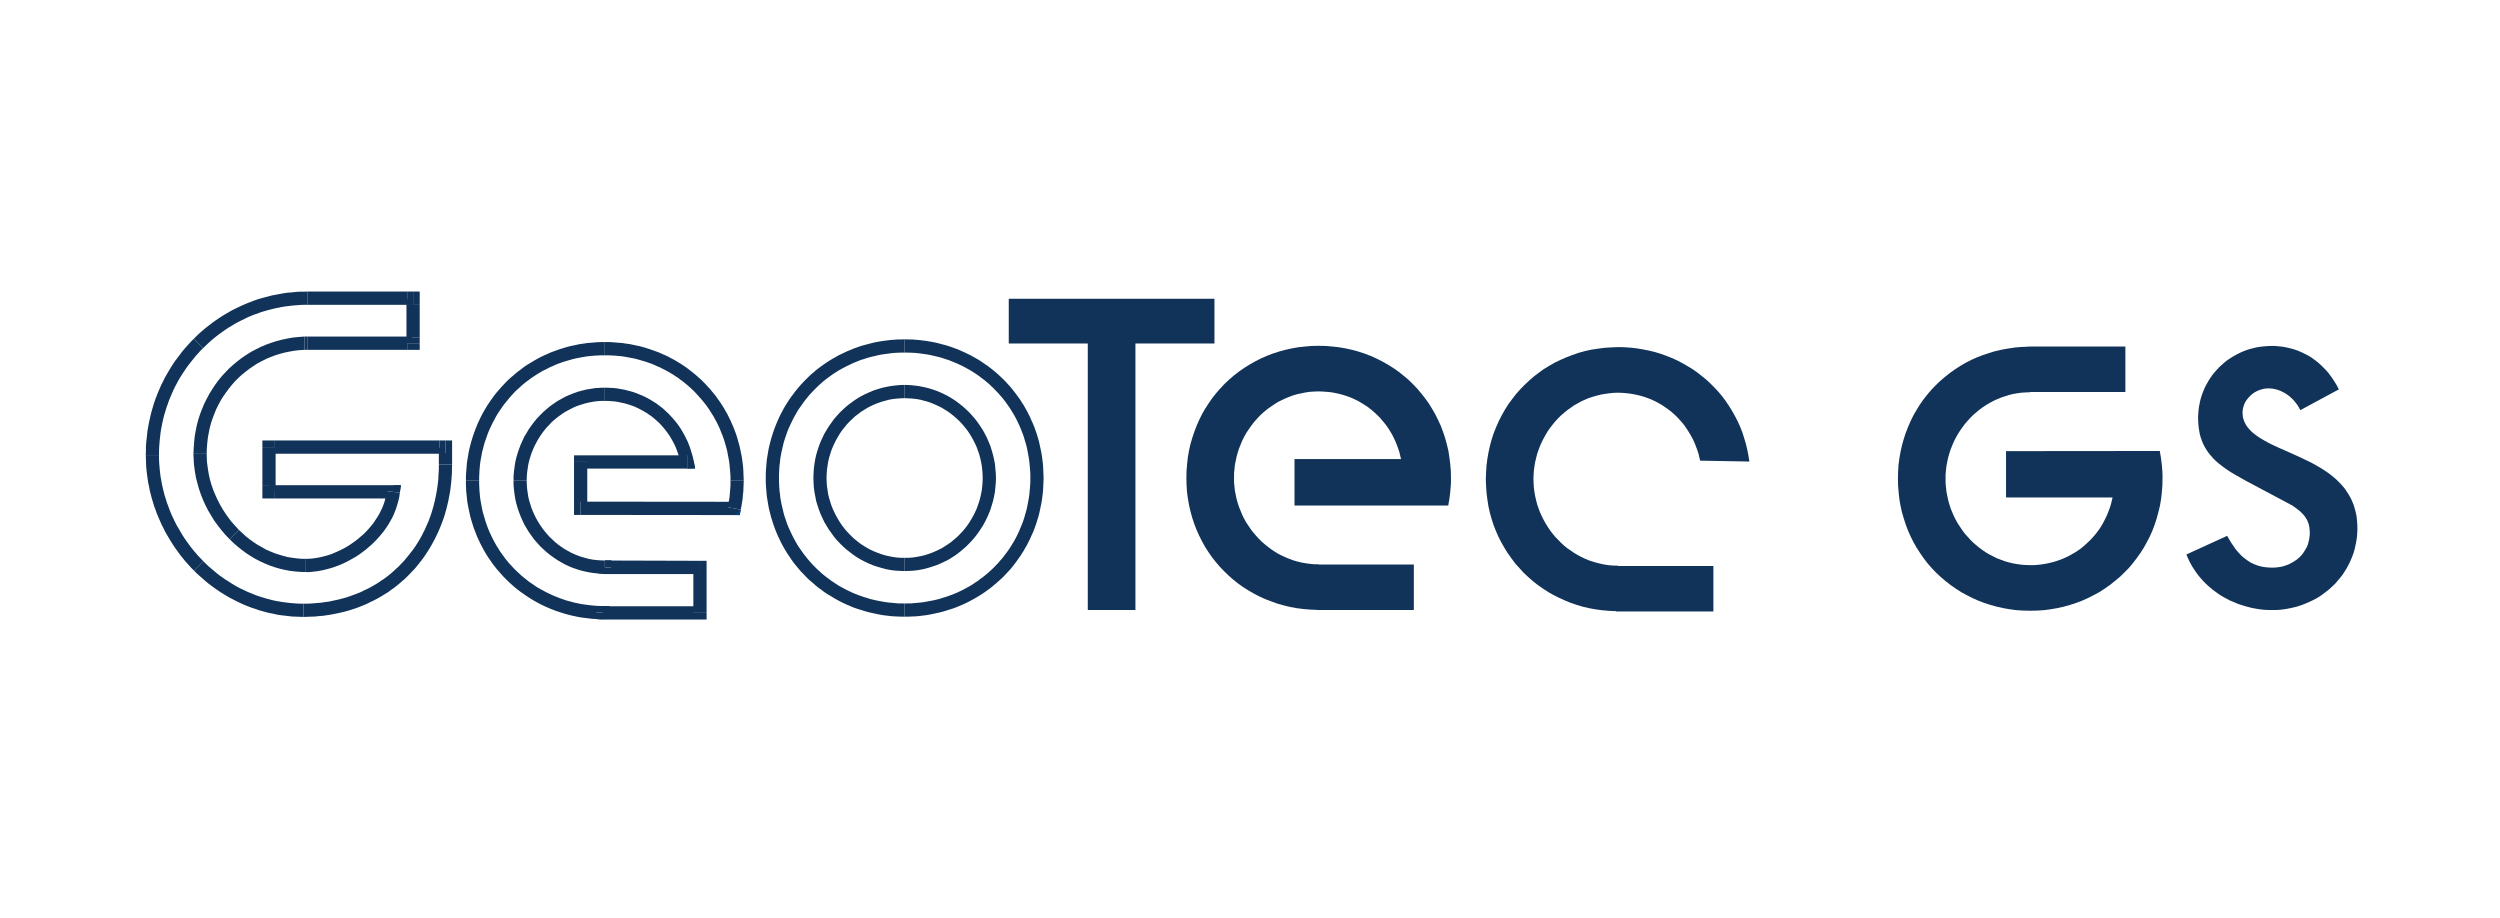 <?xml version="1.0" encoding="UTF-8"?>
<svg width="343px" height="126px" viewBox="0 0 343 126" version="1.1" xmlns="http://www.w3.org/2000/svg" xmlns:xlink="http://www.w3.org/1999/xlink">
    <title>geotec_gs</title>
    <g id="geotec_gs" stroke="none" stroke-width="1" fill="none" fill-rule="evenodd">
        <g id="logo_color" transform="translate(20, 40)">
            <path d="M122.272,25.579 L122.252,26.549 L122.174,27.479 L122.055,28.41 L121.897,29.3 L121.699,30.191 L121.463,31.062 L121.186,31.914 L120.87,32.745 L120.495,33.557 L120.1,34.329 L119.665,35.101 L119.211,35.834 L118.698,36.527 L118.164,37.22 L117.591,37.873 L116.999,38.487 L116.367,39.081 L115.715,39.655 L115.044,40.169 L114.333,40.684 L113.582,41.139 L112.832,41.575 L112.042,41.951 L111.232,42.308 L110.422,42.624 L109.573,42.901 L108.704,43.139 L107.815,43.337 L106.907,43.495 L105.998,43.614 L105.07,43.674 L104.122,43.693 L103.174,43.674 L102.246,43.614 L101.317,43.495 L100.409,43.337 L99.54,43.139 L98.671,42.901 L97.822,42.624 L96.992,42.308 L96.183,41.951 L95.392,41.575 L94.642,41.139 L93.911,40.684 L93.2,40.169 L92.509,39.655 L91.857,39.081 L91.225,38.487 L90.633,37.873 L90.06,37.22 L89.527,36.527 L89.033,35.834 L88.559,35.101 L88.124,34.329 L87.729,33.557 L87.374,32.745 L87.058,31.914 L86.762,31.062 L86.525,30.191 L86.327,29.3 L86.169,28.41 L86.051,27.479 L85.991,26.549 L85.972,25.579 L85.991,24.628 L86.051,23.698 L86.169,22.767 L86.327,21.857 L86.525,20.966 L86.762,20.095 L87.058,19.263 L87.374,18.432 L87.729,17.62 L88.124,16.828 L88.559,16.076 L89.033,15.343 L89.527,14.63 L90.06,13.957 L90.633,13.304 L91.225,12.67 L91.857,12.077 L92.509,11.522 L93.2,10.988 L93.911,10.493 L94.642,10.037 L95.392,9.602 L96.183,9.206 L96.992,8.85 L97.822,8.533 L98.671,8.256 L99.54,8.018 L100.409,7.82 L101.317,7.662 L102.246,7.563 L103.174,7.484 L104.122,7.464 L105.07,7.484 L105.998,7.563 L106.907,7.662 L107.815,7.82 L108.704,8.018 L109.573,8.256 L110.422,8.533 L111.232,8.85 L112.042,9.206 L112.832,9.602 L113.582,10.037 L114.333,10.493 L115.044,10.988 L115.715,11.522 L116.367,12.077 L116.999,12.67 L117.591,13.304 L118.164,13.957 L118.698,14.63 L119.211,15.343 L119.665,16.076 L120.1,16.828 L120.495,17.62 L120.87,18.432 L121.186,19.263 L121.463,20.095 L121.699,20.966 L121.897,21.857 L122.055,22.767 L122.174,23.698 L122.252,24.628 L122.272,25.579 Z M92.509,25.579 L92.509,26.172 L92.568,26.766 L92.627,27.36 L92.726,27.934 L92.864,28.509 L93.022,29.063 L93.2,29.597 L93.398,30.132 L93.635,30.667 L93.891,31.181 L94.168,31.676 L94.464,32.151 L94.8,32.626 L95.136,33.062 L95.491,33.498 L95.886,33.913 L96.281,34.309 L96.716,34.685 L97.15,35.042 L97.604,35.378 L98.079,35.695 L98.552,35.992 L99.066,36.249 L99.579,36.487 L100.113,36.705 L100.646,36.903 L101.199,37.061 L101.752,37.2 L102.344,37.299 L102.917,37.378 L103.51,37.437 L104.122,37.437 L104.714,37.437 L105.307,37.378 L105.899,37.299 L106.472,37.2 L107.025,37.061 L107.578,36.903 L108.131,36.705 L108.664,36.487 L109.178,36.249 L109.672,35.992 L110.166,35.695 L110.639,35.378 L111.094,35.042 L111.528,34.685 L111.943,34.309 L112.338,33.913 L112.733,33.498 L113.089,33.062 L113.444,32.626 L113.76,32.151 L114.056,31.676 L114.333,31.181 L114.589,30.667 L114.826,30.132 L115.024,29.597 L115.221,29.063 L115.36,28.509 L115.498,27.934 L115.597,27.36 L115.676,26.766 L115.715,26.172 L115.735,25.579 L115.715,24.985 L115.676,24.391 L115.597,23.797 L115.498,23.223 L115.36,22.648 L115.221,22.094 L115.024,21.54 L114.826,21.005 L114.589,20.471 L114.333,19.956 L114.056,19.461 L113.76,18.986 L113.444,18.511 L113.089,18.075 L112.733,17.64 L112.338,17.224 L111.943,16.828 L111.528,16.452 L111.094,16.095 L110.639,15.779 L110.166,15.462 L109.672,15.165 L109.178,14.908 L108.664,14.67 L108.131,14.452 L107.578,14.254 L107.025,14.096 L106.472,13.977 L105.899,13.858 L105.307,13.779 L104.714,13.74 L104.122,13.72 L103.51,13.74 L102.917,13.779 L102.344,13.858 L101.752,13.977 L101.199,14.096 L100.646,14.254 L100.113,14.452 L99.579,14.67 L99.066,14.908 L98.552,15.165 L98.079,15.462 L97.604,15.779 L97.15,16.095 L96.716,16.452 L96.281,16.828 L95.886,17.224 L95.491,17.64 L95.136,18.075 L94.8,18.511 L94.464,18.986 L94.168,19.461 L93.891,19.956 L93.635,20.471 L93.398,21.005 L93.2,21.54 L93.022,22.094 L92.864,22.648 L92.726,23.223 L92.627,23.797 L92.568,24.391 L92.509,24.985 L92.509,25.579 Z" id="path5"></path>
            <polygon id="path7" fill="#113359" fill-rule="nonzero" points="104.122 44.604 104.122 44.604 104.616 44.604 105.109 44.584 105.603 44.564 106.077 44.525 106.571 44.465 107.045 44.406 107.519 44.327 107.993 44.228 108.447 44.129 108.921 44.03 109.376 43.911 109.83 43.773 110.264 43.634 110.719 43.495 111.153 43.337 111.588 43.159 112.002 42.981 112.437 42.783 112.851 42.585 113.246 42.367 113.661 42.149 114.056 41.912 114.451 41.674 114.826 41.436 115.202 41.179 115.577 40.902 115.933 40.645 116.288 40.348 116.644 40.051 116.979 39.754 117.315 39.457 117.651 39.14 117.967 38.803 118.263 38.487 118.579 38.15 118.875 37.794 119.152 37.437 119.428 37.081 119.685 36.705 119.961 36.329 120.199 35.952 120.455 35.557 120.672 35.161 120.909 34.765 121.107 34.349 121.324 33.933 121.502 33.517 121.699 33.102 121.877 32.666 122.035 32.231 122.193 31.775 122.331 31.32 122.47 30.884 122.588 30.409 122.687 29.954 122.786 29.479 122.884 29.004 122.964 28.528 123.023 28.053 123.082 27.558 123.121 27.083 123.141 26.588 123.161 26.093 123.181 25.579 121.364 25.579 121.364 26.034 121.344 26.489 121.304 26.945 121.265 27.4 121.226 27.835 121.166 28.271 121.087 28.707 121.008 29.122 120.929 29.558 120.831 29.974 120.712 30.389 120.594 30.805 120.475 31.201 120.337 31.617 120.179 32.013 120.021 32.389 119.863 32.785 119.685 33.161 119.507 33.537 119.31 33.913 119.112 34.27 118.895 34.626 118.678 34.982 118.461 35.319 118.224 35.656 117.967 35.992 117.73 36.309 117.473 36.645 117.196 36.942 116.94 37.259 116.644 37.556 116.367 37.853 116.071 38.13 115.774 38.407 115.459 38.685 115.142 38.942 114.826 39.199 114.491 39.437 114.175 39.694 113.819 39.912 113.484 40.15 113.128 40.367 112.772 40.565 112.417 40.763 112.042 40.961 111.666 41.139 111.291 41.318 110.896 41.476 110.501 41.634 110.106 41.773 109.711 41.912 109.316 42.03 108.901 42.169 108.487 42.268 108.072 42.367 107.638 42.446 107.203 42.525 106.788 42.604 106.354 42.664 105.919 42.703 105.465 42.743 105.011 42.783 104.576 42.783 104.122 42.802 104.122 42.802 104.122 44.604"></polygon>
            <polygon id="path9" fill="#113359" fill-rule="nonzero" points="85.063 25.579 85.063 25.579 85.063 26.093 85.083 26.588 85.123 27.083 85.162 27.558 85.201 28.053 85.281 28.528 85.359 29.004 85.439 29.479 85.537 29.954 85.656 30.409 85.774 30.884 85.912 31.32 86.051 31.775 86.209 32.231 86.367 32.666 86.544 33.102 86.722 33.517 86.92 33.933 87.117 34.349 87.334 34.765 87.552 35.161 87.789 35.557 88.026 35.952 88.282 36.329 88.539 36.705 88.796 37.081 89.073 37.437 89.369 37.794 89.665 38.15 89.961 38.487 90.277 38.803 90.593 39.14 90.909 39.457 91.245 39.754 91.601 40.051 91.936 40.348 92.292 40.645 92.667 40.902 93.022 41.179 93.398 41.436 93.793 41.674 94.188 41.912 94.583 42.149 94.978 42.367 95.392 42.585 95.807 42.783 96.222 42.981 96.656 43.159 97.071 43.337 97.526 43.495 97.96 43.634 98.414 43.773 98.869 43.911 99.323 44.03 99.777 44.129 100.251 44.228 100.705 44.327 101.179 44.406 101.673 44.465 102.147 44.525 102.641 44.564 103.134 44.584 103.628 44.604 104.122 44.604 104.122 42.802 103.668 42.783 103.214 42.783 102.759 42.743 102.325 42.703 101.89 42.664 101.456 42.604 101.021 42.525 100.587 42.446 100.172 42.367 99.757 42.268 99.343 42.169 98.928 42.03 98.513 41.912 98.118 41.773 97.723 41.634 97.328 41.476 96.953 41.318 96.578 41.139 96.202 40.961 95.827 40.763 95.452 40.565 95.096 40.367 94.761 40.15 94.405 39.912 94.069 39.694 93.734 39.437 93.398 39.199 93.082 38.942 92.766 38.685 92.469 38.407 92.154 38.13 91.877 37.853 91.581 37.556 91.304 37.259 91.028 36.942 90.771 36.645 90.514 36.309 90.257 35.992 90.021 35.656 89.784 35.319 89.546 34.982 89.329 34.626 89.132 34.27 88.934 33.913 88.737 33.537 88.559 33.161 88.381 32.785 88.204 32.389 88.046 32.013 87.907 31.617 87.769 31.201 87.631 30.805 87.512 30.389 87.414 29.974 87.315 29.558 87.216 29.142 87.137 28.707 87.058 28.271 87.019 27.835 86.959 27.4 86.92 26.945 86.9 26.489 86.88 26.034 86.88 25.579 86.88 25.579 85.063 25.579"></polygon>
            <polygon id="path11" fill="#113359" fill-rule="nonzero" points="104.122 6.553 104.122 6.553 103.628 6.573 103.134 6.573 102.641 6.612 102.147 6.652 101.673 6.711 101.179 6.771 100.705 6.85 100.251 6.929 99.777 7.028 99.323 7.147 98.869 7.266 98.414 7.385 97.96 7.523 97.526 7.681 97.071 7.84 96.656 8.018 96.222 8.196 95.807 8.394 95.392 8.592 94.978 8.79 94.583 9.028 94.188 9.245 93.793 9.483 93.398 9.74 93.022 9.998 92.667 10.255 92.292 10.532 91.936 10.81 91.601 11.106 91.245 11.403 90.909 11.72 90.593 12.037 90.277 12.354 89.961 12.69 89.665 13.027 89.369 13.383 89.073 13.74 88.816 14.096 88.539 14.452 88.282 14.828 88.026 15.224 87.789 15.601 87.552 15.996 87.334 16.412 87.117 16.808 86.92 17.224 86.722 17.659 86.544 18.075 86.367 18.511 86.209 18.946 86.051 19.382 85.912 19.837 85.774 20.293 85.656 20.748 85.537 21.223 85.439 21.678 85.359 22.154 85.281 22.629 85.201 23.124 85.162 23.599 85.123 24.094 85.083 24.589 85.063 25.084 85.063 25.579 86.88 25.579 86.88 25.123 86.9 24.668 86.92 24.212 86.959 23.777 87.019 23.341 87.058 22.906 87.137 22.47 87.216 22.035 87.315 21.619 87.414 21.183 87.512 20.768 87.631 20.372 87.769 19.956 87.907 19.56 88.046 19.164 88.204 18.768 88.381 18.392 88.559 18.016 88.737 17.64 88.934 17.264 89.132 16.907 89.329 16.551 89.546 16.194 89.784 15.858 90.021 15.521 90.257 15.185 90.514 14.848 90.771 14.531 91.028 14.215 91.304 13.918 91.581 13.621 91.877 13.324 92.154 13.047 92.469 12.75 92.766 12.492 93.082 12.215 93.398 11.978 93.734 11.72 94.069 11.483 94.405 11.245 94.761 11.027 95.096 10.81 95.452 10.612 95.827 10.414 96.202 10.216 96.578 10.037 96.953 9.859 97.328 9.701 97.723 9.542 98.118 9.384 98.513 9.265 98.928 9.127 99.343 9.008 99.757 8.909 100.172 8.81 100.587 8.711 101.021 8.632 101.456 8.572 101.89 8.513 102.325 8.454 102.759 8.414 103.214 8.394 103.668 8.374 104.122 8.374 104.122 8.374 104.122 6.553"></polygon>
            <polygon id="path13" fill="#113359" fill-rule="nonzero" points="123.181 25.579 123.181 25.579 123.161 25.084 123.141 24.589 123.121 24.094 123.082 23.599 123.023 23.124 122.964 22.629 122.884 22.154 122.786 21.678 122.687 21.223 122.588 20.748 122.47 20.293 122.331 19.837 122.193 19.382 122.035 18.946 121.877 18.511 121.699 18.075 121.502 17.659 121.324 17.224 121.107 16.808 120.909 16.412 120.672 15.996 120.455 15.601 120.199 15.224 119.961 14.828 119.685 14.452 119.428 14.096 119.152 13.74 118.875 13.383 118.579 13.027 118.263 12.69 117.967 12.354 117.651 12.037 117.315 11.72 116.979 11.403 116.644 11.106 116.288 10.81 115.933 10.532 115.577 10.255 115.202 9.998 114.826 9.74 114.451 9.483 114.056 9.245 113.661 9.028 113.246 8.79 112.851 8.592 112.437 8.394 112.002 8.196 111.588 8.018 111.153 7.84 110.719 7.681 110.264 7.523 109.83 7.385 109.376 7.266 108.921 7.147 108.447 7.028 107.993 6.929 107.519 6.85 107.045 6.771 106.571 6.711 106.077 6.652 105.603 6.612 105.109 6.573 104.616 6.573 104.122 6.553 104.122 8.374 104.576 8.374 105.011 8.394 105.465 8.414 105.919 8.454 106.354 8.513 106.788 8.572 107.203 8.632 107.638 8.711 108.072 8.81 108.487 8.909 108.901 9.008 109.316 9.127 109.711 9.265 110.106 9.384 110.501 9.542 110.896 9.701 111.271 9.859 111.666 10.037 112.042 10.216 112.417 10.414 112.772 10.612 113.128 10.81 113.484 11.027 113.819 11.245 114.175 11.483 114.491 11.72 114.826 11.978 115.142 12.215 115.459 12.492 115.774 12.75 116.071 13.047 116.367 13.324 116.644 13.621 116.94 13.918 117.196 14.215 117.473 14.531 117.73 14.848 117.986 15.185 118.224 15.521 118.461 15.858 118.678 16.194 118.895 16.551 119.112 16.907 119.31 17.264 119.507 17.64 119.685 18.016 119.863 18.392 120.021 18.768 120.179 19.164 120.337 19.56 120.475 19.956 120.594 20.372 120.712 20.768 120.831 21.183 120.929 21.619 121.008 22.035 121.087 22.47 121.166 22.906 121.226 23.341 121.265 23.777 121.304 24.212 121.344 24.668 121.364 25.123 121.364 25.579 121.364 25.579 123.181 25.579"></polygon>
            <polygon id="path15" fill="#113359" fill-rule="nonzero" points="123.181 25.579 122.272 25.579 122.272 25.579 122.272 25.579 122.272 25.579 121.364 25.579 123.181 25.579"></polygon>
            <polygon id="path17" fill="#113359" fill-rule="nonzero" points="123.181 25.579 122.272 25.579 122.272 25.579 122.272 25.579 122.272 25.579 121.364 25.579 123.181 25.579"></polygon>
            <polygon id="path19" fill="#113359" fill-rule="nonzero" points="104.122 36.527 104.122 36.527 103.569 36.527 103.016 36.487 102.483 36.408 101.949 36.309 101.436 36.19 100.922 36.032 100.429 35.853 99.935 35.656 99.461 35.438 99.007 35.2 98.552 34.923 98.118 34.646 97.703 34.329 97.289 33.993 96.913 33.656 96.538 33.28 96.183 32.904 95.847 32.508 95.531 32.092 95.234 31.656 94.958 31.201 94.701 30.746 94.464 30.271 94.247 29.795 94.049 29.3 93.891 28.786 93.734 28.271 93.615 27.756 93.536 27.222 93.457 26.687 93.418 26.133 93.398 25.579 91.601 25.579 91.62 26.232 91.66 26.865 91.739 27.499 91.857 28.113 91.976 28.726 92.154 29.32 92.351 29.914 92.568 30.488 92.825 31.043 93.082 31.597 93.398 32.132 93.714 32.646 94.069 33.141 94.425 33.636 94.82 34.111 95.234 34.547 95.669 34.982 96.123 35.378 96.597 35.755 97.091 36.131 97.585 36.467 98.118 36.784 98.651 37.061 99.204 37.319 99.777 37.556 100.369 37.754 100.962 37.932 101.574 38.091 102.186 38.209 102.838 38.289 103.47 38.328 104.122 38.348 104.122 38.348 104.122 36.527"></polygon>
            <polygon id="path21" fill="#113359" fill-rule="nonzero" points="114.826 25.579 114.826 25.579 114.807 26.133 114.767 26.687 114.708 27.222 114.609 27.756 114.491 28.271 114.353 28.786 114.175 29.3 113.997 29.795 113.78 30.271 113.543 30.746 113.286 31.201 113.009 31.656 112.713 32.092 112.397 32.508 112.061 32.904 111.706 33.28 111.331 33.656 110.936 33.993 110.541 34.329 110.106 34.646 109.672 34.923 109.237 35.2 108.763 35.438 108.289 35.656 107.815 35.853 107.302 36.032 106.808 36.19 106.275 36.309 105.761 36.408 105.228 36.487 104.675 36.527 104.122 36.527 104.122 38.348 104.754 38.328 105.406 38.289 106.038 38.209 106.65 38.091 107.262 37.932 107.855 37.754 108.447 37.556 109.02 37.319 109.573 37.061 110.126 36.784 110.639 36.467 111.153 36.131 111.647 35.755 112.101 35.378 112.555 34.982 112.99 34.547 113.404 34.111 113.799 33.636 114.175 33.141 114.511 32.646 114.846 32.132 115.142 31.597 115.419 31.043 115.656 30.488 115.893 29.914 116.071 29.32 116.249 28.726 116.387 28.113 116.505 27.499 116.564 26.865 116.624 26.232 116.644 25.579 116.644 25.579 114.826 25.579"></polygon>
            <polygon id="path23" fill="#113359" fill-rule="nonzero" points="104.122 14.63 104.122 14.63 104.675 14.65 105.228 14.69 105.761 14.749 106.294 14.848 106.808 14.987 107.321 15.125 107.815 15.304 108.289 15.502 108.763 15.719 109.237 15.957 109.672 16.234 110.126 16.511 110.541 16.828 110.936 17.145 111.331 17.501 111.706 17.857 112.061 18.234 112.397 18.649 112.713 19.045 113.009 19.481 113.286 19.936 113.543 20.392 113.78 20.867 113.997 21.342 114.175 21.837 114.353 22.352 114.491 22.866 114.609 23.401 114.708 23.935 114.767 24.47 114.807 25.024 114.826 25.579 116.644 25.579 116.624 24.945 116.564 24.292 116.505 23.658 116.387 23.044 116.249 22.431 116.071 21.817 115.893 21.223 115.656 20.649 115.419 20.095 115.142 19.54 114.846 19.006 114.511 18.491 114.175 17.996 113.799 17.501 113.404 17.046 112.99 16.59 112.555 16.175 112.101 15.759 111.627 15.383 111.153 15.026 110.639 14.69 110.106 14.373 109.573 14.096 109.02 13.839 108.447 13.601 107.855 13.403 107.262 13.225 106.65 13.086 106.038 12.967 105.406 12.888 104.754 12.829 104.122 12.809 104.122 12.809 104.122 14.63"></polygon>
            <polygon id="path25" fill="#113359" fill-rule="nonzero" points="93.398 25.579 93.398 25.579 93.418 25.024 93.457 24.47 93.536 23.935 93.615 23.401 93.734 22.866 93.891 22.352 94.049 21.837 94.247 21.342 94.464 20.867 94.701 20.392 94.958 19.936 95.234 19.481 95.531 19.045 95.847 18.649 96.183 18.234 96.538 17.857 96.913 17.501 97.289 17.145 97.703 16.828 98.118 16.511 98.552 16.234 99.007 15.957 99.461 15.719 99.935 15.502 100.429 15.304 100.922 15.125 101.436 14.987 101.949 14.848 102.483 14.749 103.016 14.69 103.569 14.65 104.122 14.63 104.122 12.809 103.47 12.829 102.838 12.888 102.206 12.967 101.574 13.086 100.962 13.225 100.369 13.403 99.777 13.601 99.224 13.839 98.651 14.096 98.118 14.373 97.585 14.69 97.091 15.026 96.597 15.383 96.123 15.759 95.669 16.175 95.234 16.59 94.82 17.046 94.425 17.501 94.069 17.996 93.714 18.491 93.398 19.006 93.082 19.54 92.825 20.095 92.568 20.649 92.351 21.223 92.154 21.817 91.976 22.431 91.838 23.044 91.739 23.658 91.66 24.292 91.62 24.945 91.601 25.579 91.601 25.579 93.398 25.579"></polygon>
            <polygon id="path27" fill="#004D88" fill-rule="nonzero" points="93.398 25.579 92.509 25.579 92.509 25.579 92.509 25.579 92.509 25.579 91.601 25.579 93.398 25.579"></polygon>
            <polygon id="path29" fill="#004D88" fill-rule="nonzero" points="93.398 25.579 92.509 25.579 92.509 25.579 92.509 25.579 92.509 25.579 91.601 25.579 93.398 25.579"></polygon>
            <polygon id="path31" fill="#113359" points="118.401 0.99 118.401 7.127 129.244 7.127 129.244 43.693 135.781 43.693 135.781 7.127 146.624 7.127 146.624 0.99"></polygon>
            <polygon id="path33" fill="#113359" points="295.598 16.274 295.44 15.957 295.262 15.66 295.065 15.383 294.848 15.106 294.611 14.828 294.354 14.591 294.097 14.353 293.821 14.155 293.524 13.957 293.228 13.799 292.912 13.641 292.596 13.522 292.28 13.423 291.925 13.344 291.589 13.304 291.234 13.284 290.898 13.304 290.562 13.344 290.226 13.443 289.91 13.542 289.614 13.68 289.318 13.839 289.041 14.037 288.784 14.254 288.548 14.492 288.33 14.749 288.133 15.026 287.975 15.304 287.856 15.62 287.757 15.957 287.718 16.115 287.698 16.293 287.679 16.452 287.679 16.63 287.698 16.907 287.718 17.184 287.777 17.422 287.856 17.679 287.955 17.917 288.074 18.154 288.192 18.372 288.35 18.59 288.528 18.808 288.706 19.006 288.903 19.204 289.12 19.402 289.357 19.58 289.614 19.778 289.871 19.956 290.147 20.134 290.72 20.471 291.332 20.807 291.984 21.124 292.675 21.441 294.097 22.074 295.598 22.747 296.329 23.104 297.079 23.46 297.791 23.856 298.501 24.272 298.837 24.49 299.173 24.707 299.509 24.945 299.825 25.183 300.141 25.44 300.437 25.697 300.733 25.974 301.01 26.252 301.286 26.549 301.543 26.846 301.78 27.143 301.997 27.479 302.214 27.816 302.412 28.152 302.609 28.528 302.767 28.905 302.926 29.281 303.044 29.696 303.163 30.112 303.261 30.528 303.34 30.983 303.38 31.439 303.419 31.934 303.439 32.429 303.419 33.022 303.38 33.616 303.301 34.19 303.182 34.765 303.064 35.319 302.906 35.873 302.708 36.408 302.491 36.923 302.254 37.418 301.997 37.912 301.701 38.388 301.405 38.843 301.069 39.278 300.714 39.694 300.358 40.11 299.963 40.486 299.548 40.862 299.114 41.199 298.679 41.535 298.225 41.852 297.751 42.129 297.257 42.387 296.744 42.624 296.23 42.842 295.717 43.04 295.164 43.218 294.611 43.357 294.058 43.476 293.485 43.575 292.912 43.654 292.339 43.693 291.747 43.693 291.273 43.693 290.819 43.674 290.364 43.634 289.891 43.575 289.436 43.495 288.982 43.416 288.528 43.297 288.074 43.179 287.639 43.04 287.185 42.901 286.75 42.723 286.336 42.545 285.901 42.367 285.506 42.149 285.091 41.931 284.696 41.694 284.301 41.436 283.926 41.159 283.551 40.882 283.195 40.585 282.859 40.288 282.524 39.971 282.208 39.635 281.892 39.278 281.596 38.922 281.319 38.546 281.062 38.17 280.806 37.774 280.569 37.358 280.351 36.942 280.154 36.507 279.976 36.071 285.565 33.517 285.842 33.993 286.099 34.428 286.395 34.864 286.671 35.279 286.987 35.656 287.303 36.012 287.639 36.348 288.014 36.645 288.389 36.923 288.784 37.18 289.002 37.279 289.199 37.378 289.436 37.477 289.654 37.556 289.891 37.635 290.127 37.695 290.384 37.754 290.641 37.794 290.898 37.833 291.174 37.853 291.451 37.873 291.747 37.873 292.004 37.873 292.261 37.853 292.517 37.833 292.754 37.794 293.011 37.754 293.248 37.695 293.485 37.615 293.722 37.536 293.939 37.457 294.156 37.358 294.374 37.239 294.591 37.121 294.789 37.002 294.986 36.863 295.184 36.725 295.361 36.566 295.539 36.408 295.697 36.249 295.855 36.071 295.993 35.873 296.131 35.675 296.25 35.477 296.369 35.279 296.487 35.062 296.586 34.844 296.665 34.606 296.724 34.369 296.783 34.131 296.842 33.874 296.862 33.616 296.902 33.359 296.902 33.082 296.882 32.745 296.862 32.448 296.803 32.151 296.744 31.874 296.645 31.617 296.546 31.379 296.408 31.142 296.27 30.924 296.112 30.706 295.934 30.508 295.736 30.31 295.519 30.112 295.045 29.736 294.512 29.36 288.113 25.955 287.422 25.559 286.75 25.183 286.118 24.806 285.506 24.41 284.933 23.995 284.38 23.559 284.124 23.341 283.886 23.124 283.649 22.886 283.432 22.629 283.215 22.391 283.017 22.134 282.82 21.857 282.642 21.579 282.484 21.302 282.326 21.005 282.188 20.708 282.069 20.372 281.951 20.055 281.852 19.718 281.773 19.362 281.714 18.986 281.655 18.61 281.615 18.194 281.596 17.798 281.576 17.363 281.596 16.848 281.635 16.333 281.694 15.838 281.793 15.343 281.892 14.868 282.03 14.393 282.188 13.938 282.366 13.482 282.563 13.047 282.8 12.611 283.037 12.195 283.294 11.799 283.571 11.403 283.867 11.047 284.183 10.691 284.519 10.334 284.874 10.018 285.229 9.701 285.605 9.404 286 9.147 286.414 8.889 286.829 8.652 287.264 8.434 287.698 8.236 288.152 8.058 288.626 7.899 289.101 7.78 289.574 7.662 290.068 7.582 290.582 7.523 291.076 7.484 291.609 7.464 291.984 7.464 292.359 7.484 292.734 7.523 293.11 7.563 293.485 7.622 293.841 7.701 294.196 7.78 294.551 7.879 294.887 7.978 295.223 8.097 295.559 8.236 295.875 8.374 296.191 8.533 296.507 8.691 296.823 8.869 297.119 9.048 297.415 9.265 297.692 9.463 297.968 9.681 298.245 9.919 298.501 10.156 298.758 10.414 299.015 10.671 299.252 10.928 299.489 11.205 299.706 11.502 299.924 11.799 300.141 12.116 300.338 12.433 300.536 12.75 300.714 13.086 300.891 13.423"></polygon>
            <polygon id="path35" points="40.31 21.342 17.716 21.342 16.906 21.342 16.906 22.154 16.906 26.667 16.906 27.479 17.716 27.479 33.97 27.479 33.891 28.014 33.773 28.548 33.634 29.063 33.456 29.578 33.259 30.073 33.022 30.548 32.785 31.023 32.508 31.498 32.212 31.934 31.896 32.369 31.561 32.805 31.205 33.201 30.83 33.597 30.454 33.973 30.04 34.349 29.625 34.685 29.191 35.022 28.756 35.339 28.302 35.636 27.828 35.913 27.373 36.17 26.88 36.408 26.406 36.626 25.912 36.824 25.418 36.982 24.924 37.14 24.431 37.279 23.917 37.378 23.424 37.477 22.93 37.536 22.436 37.576 21.962 37.576 21.271 37.576 20.619 37.516 19.948 37.437 19.296 37.299 18.624 37.16 17.992 36.962 17.34 36.744 16.728 36.487 16.096 36.21 15.504 35.893 14.892 35.537 14.319 35.161 13.746 34.745 13.193 34.309 12.66 33.834 12.146 33.339 11.593 32.765 11.08 32.171 10.606 31.557 10.152 30.924 9.737 30.271 9.342 29.597 9.006 28.905 8.67 28.212 8.394 27.499 8.157 26.766 7.939 26.034 7.762 25.282 7.623 24.529 7.525 23.777 7.505 23.401 7.465 23.025 7.465 22.648 7.446 22.272 7.465 21.5 7.525 20.728 7.623 19.996 7.742 19.243 7.9 18.531 8.078 17.818 8.315 17.125 8.552 16.452 8.848 15.779 9.144 15.145 9.5 14.512 9.855 13.918 10.25 13.324 10.685 12.75 11.119 12.215 11.593 11.7 12.087 11.186 12.601 10.711 13.134 10.275 13.707 9.839 14.279 9.443 14.872 9.087 15.504 8.751 16.136 8.434 16.788 8.157 17.459 7.899 18.15 7.681 18.841 7.484 19.552 7.345 20.283 7.226 21.014 7.147 21.765 7.088 22.16 7.088 35.866 7.088 36.676 7.088 36.676 6.276 36.676 1.722 36.676 0.911 35.866 0.911 35.273 0.911 33.713 0.911 31.521 0.911 29.013 0.911 26.505 0.911 24.312 0.911 22.752 0.911 22.16 0.911 21.626 0.911 21.113 0.93 20.579 0.97 20.066 1.01 19.552 1.069 19.039 1.148 18.526 1.227 18.012 1.326 17.498 1.425 17.005 1.544 16.511 1.683 16.017 1.821 15.524 1.98 15.03 2.138 14.556 2.316 14.082 2.514 13.608 2.712 13.134 2.93 12.68 3.168 12.225 3.405 11.771 3.643 11.317 3.92 10.882 4.177 10.448 4.474 10.013 4.771 9.598 5.068 9.184 5.385 8.769 5.722 8.374 6.058 7.979 6.395 7.584 6.751 7.209 7.127 6.833 7.523 6.478 7.919 6.122 8.315 5.767 8.731 5.451 9.147 5.115 9.562 4.819 9.998 4.523 10.433 4.226 10.869 3.95 11.324 3.693 11.78 3.437 12.235 3.18 12.71 2.962 13.165 2.745 13.66 2.528 14.136 2.35 14.63 2.153 15.125 1.995 15.62 1.837 16.115 1.679 16.63 1.56 17.125 1.422 17.64 1.323 18.174 1.224 18.689 1.145 19.223 1.067 19.738 1.007 20.273 0.968 20.807 0.928 21.342 0.908 21.876 0.908 22.431 0.908 22.945 0.928 23.48 0.968 23.995 1.007 24.529 1.067 25.044 1.145 25.579 1.224 26.093 1.323 26.608 1.442 27.123 1.56 27.637 1.698 28.152 1.857 28.647 2.014 29.142 2.192 29.637 2.37 30.132 2.567 30.627 2.785 31.122 3.002 31.597 3.239 32.072 3.476 32.527 3.733 33.003 3.99 33.458 4.266 33.913 4.562 34.349 4.859 34.784 5.175 35.22 5.49 35.636 5.826 36.051 6.162 36.467 6.518 36.863 6.873 37.259 7.248 37.635 7.623 38.011 7.999 38.368 8.394 38.704 8.769 39.041 9.164 39.358 9.579 39.655 9.993 39.952 10.408 40.249 10.823 40.526 11.238 40.803 11.672 41.04 12.107 41.298 12.561 41.535 12.995 41.753 13.45 41.951 13.904 42.149 14.358 42.347 14.832 42.525 15.287 42.684 15.761 42.842 16.235 42.981 16.709 43.099 17.202 43.218 17.676 43.337 18.17 43.416 18.664 43.495 19.157 43.575 19.651 43.634 20.145 43.674 20.639 43.693 21.133 43.713 21.646 43.733 22.693 43.693 23.72 43.634 24.727 43.515 25.715 43.337 26.682 43.139 27.63 42.882 28.558 42.585 29.447 42.228 30.316 41.852 31.166 41.417 31.975 40.961 32.765 40.466 33.516 39.912 34.246 39.338 34.938 38.724 35.609 38.071 36.241 37.398 36.834 36.685 37.407 35.933 37.94 35.161 38.414 34.349 38.868 33.498 39.283 32.646 39.658 31.736 39.994 30.825 40.29 29.875 40.547 28.905 40.744 27.915 40.902 26.905 41.021 25.875 41.1 24.806 41.12 23.737 41.12 22.154 41.12 21.342"></polygon>
            <polygon id="path37" fill="#113359" fill-rule="nonzero" points="17.716 22.253 17.716 22.253 40.31 22.253 40.31 20.431 17.716 20.431 17.716 20.431 17.716 22.253"></polygon>
            <polygon id="path39" fill="#113359" fill-rule="nonzero" points="17.814 21.342 16.906 22.253 17.716 22.253 17.716 20.431 16.906 20.431 15.998 21.342 16.906 20.431 15.998 20.431 15.998 21.342"></polygon>
            <polygon id="path41" fill="#113359" fill-rule="nonzero" points="17.814 22.154 17.814 22.154 17.814 21.342 15.998 21.342 15.998 22.154 15.998 22.154 17.814 22.154"></polygon>
            <polygon id="path43" fill="#113359" fill-rule="nonzero" points="17.814 26.667 17.814 26.667 17.814 22.154 15.998 22.154 15.998 26.667 15.998 26.667 17.814 26.667"></polygon>
            <polygon id="path45" fill="#113359" fill-rule="nonzero" points="16.906 26.568 17.814 27.479 17.814 26.667 15.998 26.667 15.998 27.479 16.906 28.39 15.998 27.479 15.998 28.39 16.906 28.39"></polygon>
            <polygon id="path47" fill="#113359" fill-rule="nonzero" points="17.716 26.568 17.716 26.568 16.906 26.568 16.906 28.39 17.716 28.39 17.716 28.39 17.716 26.568"></polygon>
            <polygon id="path49" fill="#113359" fill-rule="nonzero" points="34.859 27.598 33.97 26.568 17.716 26.568 17.716 28.39 33.97 28.39 33.081 27.38 34.859 27.598 34.997 26.568 33.97 26.568"></polygon>
            <polygon id="path51" fill="#113359" fill-rule="nonzero" points="34.859 27.598 33.97 27.479 33.97 27.479 33.97 27.479 33.97 27.479 33.081 27.38 34.859 27.598 34.997 26.568 33.97 26.568"></polygon>
            <polygon id="path53" fill="#113359" fill-rule="nonzero" points="21.962 38.487 21.962 38.487 22.495 38.487 23.029 38.427 23.562 38.368 24.095 38.269 24.628 38.15 25.162 38.011 25.695 37.853 26.228 37.655 26.761 37.457 27.275 37.22 27.788 36.962 28.282 36.685 28.776 36.408 29.27 36.091 29.724 35.755 30.198 35.398 30.632 35.022 31.067 34.646 31.482 34.23 31.877 33.814 32.252 33.379 32.627 32.923 32.963 32.448 33.279 31.973 33.575 31.458 33.852 30.963 34.089 30.429 34.306 29.875 34.483 29.32 34.642 28.766 34.78 28.192 34.859 27.598 33.081 27.38 33.002 27.855 32.884 28.33 32.765 28.806 32.607 29.261 32.429 29.716 32.212 30.152 31.995 30.587 31.738 31.003 31.462 31.419 31.185 31.835 30.869 32.211 30.534 32.607 30.198 32.963 29.842 33.319 29.447 33.656 29.072 33.973 28.657 34.289 28.242 34.586 27.828 34.864 27.393 35.121 26.939 35.359 26.505 35.576 26.05 35.774 25.596 35.972 25.142 36.131 24.668 36.269 24.213 36.388 23.759 36.487 23.305 36.566 22.851 36.626 22.396 36.665 21.962 36.665 21.962 36.665 21.962 38.487"></polygon>
            <polygon id="path55" fill="#113359" fill-rule="nonzero" points="11.495 33.973 11.495 33.973 12.047 34.507 12.62 35.002 13.213 35.477 13.805 35.913 14.418 36.309 15.05 36.685 15.701 37.022 16.353 37.319 17.024 37.596 17.716 37.833 18.407 38.031 19.098 38.19 19.809 38.328 20.52 38.407 21.231 38.467 21.962 38.487 21.962 36.665 21.33 36.665 20.698 36.606 20.086 36.527 19.474 36.428 18.861 36.269 18.269 36.091 17.657 35.893 17.084 35.656 16.491 35.398 15.938 35.081 15.366 34.765 14.832 34.408 14.299 34.032 13.766 33.616 13.272 33.161 12.778 32.706 12.778 32.706 11.495 33.973"></polygon>
            <polygon id="path57" fill="#113359" fill-rule="nonzero" points="6.537 22.272 6.537 22.272 6.557 22.668 6.577 23.064 6.596 23.48 6.636 23.896 6.735 24.668 6.873 25.48 7.071 26.252 7.288 27.044 7.545 27.796 7.841 28.548 8.177 29.3 8.552 30.033 8.966 30.726 9.401 31.439 9.875 32.092 10.389 32.745 10.922 33.379 11.495 33.973 12.778 32.706 12.265 32.151 11.771 31.597 11.336 31.023 10.902 30.409 10.507 29.795 10.152 29.162 9.816 28.509 9.52 27.855 9.243 27.182 9.006 26.489 8.809 25.796 8.65 25.103 8.532 24.391 8.433 23.678 8.394 23.341 8.374 22.985 8.374 22.629 8.354 22.272 8.354 22.272 6.537 22.272"></polygon>
            <polygon id="path59" fill="#113359" fill-rule="nonzero" points="21.765 6.177 21.745 6.177 20.955 6.236 20.165 6.315 19.395 6.454 18.644 6.612 17.893 6.81 17.163 7.048 16.452 7.305 15.761 7.602 15.089 7.939 14.418 8.295 13.786 8.691 13.173 9.107 12.581 9.562 12.008 10.037 11.455 10.532 10.941 11.067 10.428 11.621 9.954 12.195 9.52 12.789 9.105 13.423 8.71 14.056 8.354 14.729 8.018 15.403 7.722 16.115 7.446 16.828 7.209 17.56 7.011 18.313 6.853 19.085 6.715 19.857 6.636 20.649 6.577 21.461 6.537 22.272 8.354 22.272 8.374 21.54 8.433 20.827 8.512 20.114 8.631 19.421 8.769 18.748 8.947 18.075 9.164 17.422 9.401 16.788 9.658 16.155 9.954 15.561 10.27 14.967 10.626 14.393 11.001 13.858 11.396 13.324 11.81 12.809 12.245 12.314 12.719 11.839 13.193 11.403 13.707 10.988 14.22 10.592 14.773 10.216 15.326 9.859 15.918 9.542 16.511 9.245 17.123 8.988 17.755 8.751 18.387 8.553 19.059 8.374 19.73 8.236 20.402 8.117 21.093 8.038 21.804 7.998 21.765 7.998 21.765 6.177 21.765 6.177 21.745 6.177"></polygon>
            <polygon id="path61" fill="#113359" fill-rule="nonzero" points="21.765 6.177 21.765 7.088 21.765 7.088 21.765 7.088 21.765 7.088 21.765 7.998 21.765 6.177 21.765 6.177 21.745 6.177"></polygon>
            <polygon id="path63" fill="#113359" fill-rule="nonzero" points="22.16 6.177 22.16 6.177 21.765 6.177 21.765 7.998 22.16 7.998 22.16 7.998 22.16 6.177"></polygon>
            <polygon id="path65" fill="#113359" fill-rule="nonzero" points="35.866 6.177 35.866 6.177 22.16 6.177 22.16 7.998 35.866 7.998 35.866 7.998 35.866 6.177"></polygon>
            <polygon id="path67" fill="#113359" fill-rule="nonzero" points="35.767 7.088 36.676 6.177 35.866 6.177 35.866 7.998 36.676 7.998 37.584 7.088 36.676 7.998 37.584 7.998 37.584 7.088"></polygon>
            <polygon id="path69" fill="#113359" fill-rule="nonzero" points="35.767 6.276 35.767 6.276 35.767 7.088 37.584 7.088 37.584 6.276 37.584 6.276 35.767 6.276"></polygon>
            <polygon id="path71" fill="#113359" fill-rule="nonzero" points="35.767 1.722 35.767 1.722 35.767 6.276 37.584 6.276 37.584 1.722 37.584 1.722 35.767 1.722"></polygon>
            <polygon id="path73" fill="#113359" fill-rule="nonzero" points="36.676 1.821 35.767 0.911 35.767 1.722 37.584 1.722 37.584 0.911 36.676 0 37.584 0.911 37.584 0 36.676 0"></polygon>
            <polygon id="path75" fill="#113359" fill-rule="nonzero" points="35.866 1.821 35.866 1.821 36.676 1.821 36.676 0 35.866 0 35.866 0 35.866 1.821"></polygon>
            <polygon id="path77" fill="#113359" fill-rule="nonzero" points="35.866 1.821 35.866 0.911 35.866 0.911 35.866 0.911 35.866 0.911 35.866 0 35.866 1.821"></polygon>
            <polygon id="path79" fill="#113359" fill-rule="nonzero" points="22.16 1.821 22.16 1.821 22.752 1.821 24.312 1.821 26.505 1.821 29.013 1.821 31.521 1.821 33.713 1.821 35.273 1.821 35.866 1.821 35.866 0 35.273 0 33.713 0 31.521 0 29.013 0 26.505 0 24.312 0 22.752 0 22.16 0 22.16 0 22.16 1.821"></polygon>
            <polygon id="path81" fill="#113359" fill-rule="nonzero" points="7.861 7.78 7.861 7.78 8.216 7.424 8.591 7.068 8.966 6.731 9.342 6.414 9.737 6.098 10.132 5.801 10.546 5.504 10.941 5.227 11.356 4.949 11.791 4.692 12.206 4.435 12.64 4.197 13.075 3.979 13.529 3.762 13.963 3.544 14.418 3.346 14.872 3.168 15.346 3.009 15.8 2.831 16.274 2.692 16.748 2.554 17.222 2.435 17.696 2.316 18.19 2.217 18.664 2.118 19.157 2.039 19.651 1.98 20.145 1.92 20.659 1.881 21.152 1.841 21.666 1.821 22.16 1.821 22.16 0 21.607 0.02 21.073 0.02 20.52 0.059 19.987 0.119 19.434 0.158 18.901 0.238 18.367 0.337 17.834 0.436 17.301 0.535 16.788 0.673 16.254 0.812 15.741 0.95 15.227 1.109 14.733 1.287 14.22 1.485 13.726 1.683 13.232 1.901 12.758 2.118 12.265 2.356 11.791 2.593 11.317 2.871 10.863 3.128 10.389 3.425 9.934 3.722 9.5 4.019 9.065 4.336 8.631 4.672 8.196 5.009 7.782 5.365 7.367 5.722 6.972 6.098 6.577 6.494 6.577 6.494 7.861 7.78"></polygon>
            <polygon id="path83" fill="#113359" fill-rule="nonzero" points="1.817 22.431 1.817 22.431 1.817 21.896 1.837 21.381 1.876 20.867 1.916 20.352 1.975 19.857 2.034 19.342 2.113 18.847 2.212 18.333 2.311 17.838 2.429 17.343 2.548 16.868 2.706 16.373 2.844 15.897 3.022 15.422 3.18 14.947 3.377 14.472 3.575 14.017 3.772 13.561 3.99 13.106 4.226 12.67 4.463 12.215 4.72 11.78 4.997 11.344 5.273 10.928 5.55 10.513 5.846 10.097 6.162 9.701 6.478 9.305 6.794 8.909 7.149 8.513 7.485 8.137 7.861 7.78 6.577 6.494 6.182 6.89 5.806 7.305 5.431 7.721 5.076 8.137 4.74 8.572 4.404 9.028 4.069 9.463 3.752 9.919 3.456 10.394 3.18 10.849 2.903 11.324 2.627 11.799 2.39 12.294 2.133 12.789 1.916 13.284 1.698 13.799 1.501 14.294 1.304 14.809 1.126 15.323 0.968 15.858 0.81 16.392 0.671 16.927 0.553 17.462 0.434 17.996 0.336 18.531 0.237 19.085 0.178 19.639 0.118 20.194 0.059 20.748 0.02 21.302 0.02 21.857 0 22.431 0 22.431 1.817 22.431"></polygon>
            <polygon id="path85" fill="#113359" fill-rule="nonzero" points="7.9 37.002 7.9 37.002 7.545 36.626 7.189 36.269 6.853 35.873 6.518 35.477 6.202 35.081 5.905 34.685 5.609 34.27 5.313 33.854 5.036 33.418 4.779 32.983 4.523 32.547 4.266 32.112 4.029 31.656 3.812 31.201 3.595 30.746 3.397 30.29 3.219 29.815 3.042 29.34 2.864 28.865 2.725 28.39 2.567 27.895 2.449 27.42 2.33 26.925 2.212 26.43 2.133 25.935 2.034 25.44 1.975 24.945 1.916 24.43 1.876 23.935 1.837 23.44 1.817 22.926 1.817 22.431 0 22.431 0.02 22.965 0.04 23.52 0.059 24.074 0.118 24.608 0.178 25.163 0.257 25.717 0.336 26.252 0.454 26.786 0.553 27.321 0.691 27.855 0.83 28.39 0.988 28.905 1.145 29.439 1.343 29.954 1.521 30.469 1.738 30.983 1.955 31.478 2.172 31.973 2.429 32.468 2.666 32.963 2.943 33.438 3.219 33.913 3.515 34.388 3.812 34.864 4.128 35.319 4.444 35.755 4.779 36.21 5.115 36.626 5.471 37.061 5.846 37.477 6.221 37.893 6.616 38.289 6.616 38.289 7.9 37.002"></polygon>
            <polygon id="path87" fill="#113359" fill-rule="nonzero" points="21.646 42.822 21.646 42.822 21.152 42.822 20.678 42.802 20.204 42.763 19.73 42.723 19.256 42.664 18.782 42.604 18.328 42.525 17.854 42.446 17.4 42.347 16.945 42.228 16.491 42.11 16.037 41.971 15.583 41.832 15.129 41.674 14.694 41.496 14.259 41.318 13.825 41.139 13.39 40.922 12.956 40.724 12.541 40.506 12.127 40.268 11.712 40.011 11.317 39.754 10.902 39.496 10.507 39.219 10.112 38.942 9.737 38.645 9.361 38.328 8.986 38.011 8.611 37.695 8.255 37.358 7.9 37.002 6.616 38.289 6.992 38.665 7.386 39.021 7.801 39.377 8.196 39.734 8.611 40.07 9.026 40.387 9.46 40.704 9.895 41.001 10.329 41.298 10.784 41.575 11.218 41.832 11.672 42.09 12.146 42.327 12.601 42.565 13.075 42.783 13.549 43 14.042 43.198 14.516 43.377 15.01 43.535 15.504 43.713 15.998 43.852 16.491 43.99 16.985 44.109 17.498 44.208 18.012 44.327 18.526 44.406 19.039 44.465 19.552 44.525 20.066 44.584 20.599 44.604 21.113 44.624 21.646 44.644 21.646 44.644 21.646 42.822"></polygon>
            <polygon id="path89" fill="#113359" fill-rule="nonzero" points="40.211 23.737 40.211 23.737 40.211 24.252 40.191 24.767 40.152 25.282 40.132 25.796 40.073 26.291 40.014 26.786 39.934 27.281 39.855 27.756 39.757 28.231 39.658 28.707 39.539 29.182 39.421 29.637 39.283 30.092 39.145 30.548 38.986 30.983 38.828 31.419 38.651 31.835 38.453 32.27 38.276 32.686 38.058 33.102 37.861 33.498 37.644 33.894 37.407 34.289 37.169 34.666 36.932 35.042 36.676 35.398 36.399 35.755 36.123 36.111 35.846 36.447 35.57 36.784 35.273 37.121 34.958 37.437 34.661 37.754 34.325 38.051 34.01 38.348 33.674 38.645 33.338 38.922 32.983 39.199 32.627 39.457 32.252 39.694 31.896 39.952 31.501 40.189 31.126 40.407 30.731 40.625 30.336 40.823 29.921 41.021 29.526 41.219 29.092 41.397 28.677 41.555 28.242 41.714 27.808 41.872 27.373 42.011 26.919 42.129 26.465 42.248 26.011 42.347 25.556 42.446 25.082 42.545 24.608 42.604 24.115 42.684 23.641 42.723 23.147 42.763 22.653 42.802 22.14 42.822 21.646 42.822 21.646 44.644 22.179 44.624 22.732 44.604 23.265 44.584 23.799 44.525 24.332 44.485 24.865 44.406 25.379 44.327 25.892 44.228 26.386 44.129 26.899 44.01 27.393 43.891 27.887 43.753 28.381 43.594 28.855 43.436 29.329 43.258 29.783 43.08 30.257 42.882 30.692 42.664 31.146 42.446 31.58 42.228 32.015 41.991 32.449 41.733 32.864 41.476 33.279 41.219 33.674 40.922 34.069 40.645 34.444 40.348 34.839 40.031 35.194 39.714 35.57 39.397 35.906 39.061 36.261 38.704 36.597 38.348 36.932 37.992 37.248 37.615 37.545 37.239 37.841 36.863 38.137 36.467 38.414 36.051 38.69 35.636 38.947 35.22 39.204 34.784 39.441 34.349 39.678 33.913 39.895 33.458 40.112 33.003 40.31 32.547 40.507 32.072 40.685 31.597 40.863 31.122 41.021 30.627 41.159 30.132 41.297 29.637 41.416 29.122 41.534 28.608 41.633 28.073 41.732 27.558 41.811 27.024 41.87 26.489 41.929 25.955 41.969 25.4 42.008 24.846 42.008 24.292 42.028 23.737 42.028 23.737 40.211 23.737"></polygon>
            <polygon id="path91" fill="#004186" fill-rule="nonzero" points="40.211 23.737 41.12 23.737 41.12 23.737 41.12 23.737 41.12 23.737 42.028 23.737 40.211 23.737"></polygon>
            <polygon id="path93" fill="#113359" fill-rule="nonzero" points="40.211 22.154 40.211 22.154 40.211 23.737 42.028 23.737 42.028 22.154 42.028 22.154 40.211 22.154"></polygon>
            <polygon id="path95" fill="#113359" fill-rule="nonzero" points="41.12 22.253 40.211 21.342 40.211 22.154 42.028 22.154 42.028 21.342 41.12 20.431 42.028 21.342 42.028 20.431 41.12 20.431"></polygon>
            <polygon id="path97" fill="#113359" fill-rule="nonzero" points="40.31 22.253 40.31 22.253 41.12 22.253 41.12 20.431 40.31 20.431 40.31 20.431 40.31 22.253"></polygon>
            <polygon id="path99" fill="#004186" fill-rule="nonzero" points="40.31 22.253 40.31 21.342 40.31 21.342 40.31 21.342 40.31 21.342 40.31 20.431 40.31 22.253"></polygon>
            <polygon id="path101" points="62.983 7.84 62.035 7.86 61.106 7.919 60.178 8.038 59.27 8.196 58.401 8.394 57.532 8.632 56.682 8.909 55.853 9.226 55.043 9.582 54.253 9.978 53.503 10.394 52.772 10.869 52.061 11.364 51.37 11.898 50.718 12.453 50.086 13.047 49.493 13.66 48.921 14.314 48.388 15.007 47.894 15.719 47.42 16.452 46.985 17.204 46.59 17.996 46.235 18.788 45.919 19.619 45.623 20.471 45.386 21.342 45.188 22.233 45.03 23.143 44.911 24.054 44.852 25.004 44.833 25.955 44.852 26.905 44.911 27.835 45.03 28.746 45.188 29.637 45.386 30.528 45.623 31.379 45.899 32.231 46.215 33.042 46.571 33.854 46.946 34.626 47.38 35.378 47.834 36.111 48.328 36.824 48.861 37.497 49.414 38.15 50.007 38.764 50.619 39.358 51.271 39.912 51.943 40.447 52.634 40.941 53.364 41.417 54.115 41.852 54.885 42.248 55.675 42.604 56.485 42.921 57.334 43.198 58.184 43.456 59.053 43.654 59.941 43.812 60.85 43.951 61.758 44.03 62.706 44.05 62.706 44.089 76.037 44.089 76.037 37.853 62.983 37.853 62.983 37.813 62.37 37.794 61.778 37.754 61.205 37.675 60.613 37.576 60.06 37.437 59.507 37.259 58.954 37.081 58.44 36.863 57.927 36.626 57.413 36.348 56.939 36.071 56.465 35.755 56.011 35.418 55.577 35.062 55.142 34.685 54.747 34.289 54.352 33.874 53.996 33.438 53.661 32.983 53.325 32.527 53.029 32.033 52.752 31.538 52.495 31.023 52.258 30.508 52.061 29.974 51.883 29.419 51.725 28.865 51.587 28.291 51.488 27.717 51.429 27.143 51.37 26.549 51.37 25.955 51.37 25.341 51.429 24.747 51.488 24.173 51.587 23.579 51.725 23.005 51.883 22.451 52.061 21.896 52.258 21.362 52.495 20.847 52.752 20.332 53.029 19.837 53.325 19.362 53.661 18.887 53.996 18.432 54.352 18.016 54.747 17.6 55.142 17.204 55.577 16.828 56.011 16.472 56.465 16.135 56.939 15.818 57.413 15.541 57.927 15.284 58.44 15.026 58.954 14.828 59.507 14.63 60.06 14.472 60.613 14.333 61.205 14.234 61.778 14.155 62.37 14.116 62.983 14.096 63.496 14.096 64.029 14.136 64.543 14.195 65.037 14.274 65.531 14.373 66.024 14.492 66.498 14.63 66.972 14.789 67.427 14.967 67.881 15.165 68.315 15.383 68.75 15.62 69.164 15.858 69.559 16.135 69.954 16.412 70.33 16.729 70.705 17.046 71.061 17.363 71.396 17.719 71.712 18.075 72.028 18.451 72.305 18.847 72.581 19.243 72.838 19.659 73.095 20.095 73.312 20.53 73.529 20.985 73.707 21.441 73.885 21.916 74.023 22.391 74.161 22.886 74.28 23.381 59.665 23.381 59.665 29.736 80.758 29.756 80.837 29.3 80.916 28.825 80.975 28.37 81.034 27.895 81.074 27.42 81.094 26.925 81.113 26.45 81.133 25.955 81.113 25.004 81.034 24.054 80.916 23.143 80.758 22.233 80.56 21.342 80.323 20.471 80.047 19.619 79.711 18.788 79.356 17.996 78.961 17.204 78.526 16.452 78.072 15.719 77.558 15.007 77.025 14.314 76.452 13.66 75.86 13.047 75.228 12.453 74.576 11.898 73.904 11.364 73.194 10.869 72.443 10.394 71.692 9.978 70.903 9.582 70.093 9.226 69.263 8.909 68.434 8.632 67.565 8.394 66.676 8.196 65.767 8.038 64.859 7.919 63.931 7.86"></polygon>
            <polygon id="path103" fill="#113359" fill-rule="nonzero" points="45.741 25.955 45.741 25.955 45.741 25.499 45.761 25.044 45.781 24.589 45.82 24.153 45.859 23.698 45.919 23.262 45.998 22.827 46.077 22.411 46.156 21.975 46.274 21.56 46.373 21.144 46.492 20.728 46.63 20.332 46.768 19.936 46.906 19.54 47.064 19.144 47.242 18.748 47.42 18.372 47.597 17.996 47.795 17.64 47.992 17.264 48.19 16.907 48.407 16.571 48.644 16.214 48.881 15.878 49.118 15.541 49.375 15.224 49.632 14.908 49.889 14.591 50.165 14.274 50.441 13.977 50.718 13.68 51.014 13.403 51.33 13.126 51.627 12.849 51.943 12.591 52.258 12.334 52.594 12.096 52.93 11.839 53.266 11.621 53.621 11.384 53.957 11.186 54.312 10.968 54.688 10.77 55.063 10.592 55.438 10.394 55.813 10.235 56.189 10.057 56.584 9.899 56.979 9.76 57.374 9.622 57.788 9.503 58.203 9.384 58.618 9.265 59.033 9.166 59.447 9.087 59.882 9.008 60.316 8.929 60.751 8.869 61.185 8.83 61.62 8.79 62.074 8.77 62.529 8.751 62.983 8.751 62.983 6.929 62.489 6.929 61.995 6.949 61.502 6.989 61.008 7.028 60.534 7.068 60.04 7.147 59.566 7.206 59.112 7.305 58.638 7.404 58.184 7.503 57.729 7.622 57.275 7.761 56.821 7.899 56.386 8.058 55.932 8.216 55.517 8.374 55.083 8.572 54.668 8.751 54.253 8.949 53.839 9.166 53.444 9.384 53.048 9.622 52.654 9.859 52.258 10.097 51.883 10.354 51.528 10.631 51.153 10.908 50.797 11.186 50.461 11.483 50.106 11.78 49.77 12.077 49.454 12.393 49.138 12.73 48.822 13.066 48.526 13.403 48.23 13.74 47.933 14.096 47.676 14.452 47.4 14.828 47.143 15.205 46.886 15.581 46.65 15.977 46.413 16.373 46.195 16.769 45.978 17.184 45.781 17.6 45.583 18.016 45.405 18.451 45.227 18.887 45.069 19.322 44.911 19.758 44.773 20.213 44.635 20.669 44.517 21.124 44.398 21.579 44.299 22.055 44.22 22.53 44.141 23.005 44.062 23.48 44.023 23.975 43.983 24.47 43.944 24.965 43.924 25.46 43.924 25.955 43.924 25.955 45.741 25.955"></polygon>
            <polygon id="path105" fill="#113359" fill-rule="nonzero" points="63.615 44.05 62.706 43.139 62.272 43.139 61.818 43.119 61.383 43.08 60.949 43.04 60.514 42.981 60.08 42.921 59.665 42.862 59.23 42.763 58.816 42.684 58.401 42.565 58.006 42.466 57.591 42.347 57.196 42.209 56.801 42.07 56.406 41.912 56.031 41.773 55.656 41.595 55.28 41.417 54.905 41.238 54.55 41.04 54.174 40.842 53.819 40.645 53.483 40.427 53.147 40.189 52.812 39.971 52.476 39.734 52.16 39.476 51.844 39.219 51.528 38.962 51.231 38.685 50.935 38.407 50.639 38.13 50.362 37.833 50.086 37.536 49.809 37.239 49.553 36.923 49.296 36.606 49.059 36.269 48.822 35.952 48.585 35.616 48.368 35.26 48.151 34.923 47.953 34.567 47.755 34.21 47.558 33.834 47.38 33.458 47.203 33.082 47.044 32.706 46.886 32.31 46.748 31.914 46.61 31.518 46.492 31.122 46.373 30.726 46.255 30.31 46.156 29.894 46.077 29.479 45.998 29.043 45.919 28.608 45.859 28.192 45.82 27.736 45.781 27.301 45.761 26.865 45.741 26.41 45.741 25.955 43.924 25.955 43.924 26.45 43.944 26.945 43.964 27.44 44.023 27.915 44.062 28.39 44.121 28.885 44.2 29.34 44.299 29.815 44.398 30.29 44.497 30.746 44.615 31.201 44.754 31.656 44.892 32.092 45.03 32.527 45.208 32.963 45.366 33.399 45.544 33.814 45.741 34.23 45.938 34.646 46.156 35.062 46.373 35.458 46.59 35.853 46.827 36.23 47.084 36.626 47.341 36.982 47.597 37.358 47.874 37.714 48.151 38.071 48.447 38.407 48.743 38.744 49.039 39.081 49.355 39.397 49.671 39.714 50.007 40.031 50.343 40.328 50.678 40.625 51.034 40.902 51.389 41.179 51.765 41.436 52.12 41.694 52.515 41.951 52.891 42.189 53.285 42.426 53.681 42.644 54.075 42.862 54.49 43.06 54.905 43.258 55.32 43.436 55.754 43.614 56.169 43.773 56.623 43.931 57.058 44.07 57.492 44.208 57.947 44.327 58.401 44.446 58.875 44.545 59.329 44.644 59.803 44.723 60.277 44.782 60.751 44.842 61.225 44.901 61.719 44.921 62.193 44.96 62.687 44.96 61.798 44.05 63.615 44.05 63.615 43.159 62.706 43.159"></polygon>
            <polygon id="path107" fill="#113359" fill-rule="nonzero" points="63.615 44.05 62.706 44.05 62.706 44.05 62.706 44.05 62.706 44.05 61.798 44.05 63.615 44.05 63.615 43.159 62.706 43.159"></polygon>
            <polygon id="path109" fill="#113359" fill-rule="nonzero" points="63.431 43.639 63.615 44.089 63.615 44.05 61.798 44.05 61.798 44.089 62.706 45 61.798 44.089 61.587 44.916 62.706 45"></polygon>
            <polygon id="path111" fill="#113359" fill-rule="nonzero" points="75.129 44.089 76.037 43.179 62.706 43.179 62.706 45 76.037 45 76.946 44.089 76.037 45 76.946 45 76.946 44.089"></polygon>
            <polygon id="path113" fill="#113359" fill-rule="nonzero" points="76.037 38.764 75.129 37.853 75.129 44.089 76.946 44.089 76.946 37.853 76.037 36.942 76.946 37.853 76.946 36.942 76.037 36.942"></polygon>
            <polygon id="path115" fill="#113359" fill-rule="nonzero" points="62.038 37.853 62.948 38.764 76.037 38.764 76.037 36.942 62.948 36.903 63.859 37.853 62.038 37.853 61.955 38.634 62.948 38.764"></polygon>
            <polygon id="path117" fill="#113359" fill-rule="nonzero" points="62.983 38.724 62.074 37.813 62.074 37.853 63.891 37.853 63.891 37.813 62.983 36.903 63.891 37.813 63.891 36.903 62.983 36.903"></polygon>
            <polygon id="path119" fill="#113359" fill-rule="nonzero" points="62.983 38.724 62.983 37.813 62.983 37.813 62.983 37.813 62.983 37.813 62.983 36.903 63.891 37.813 63.891 36.903 62.983 36.903"></polygon>
            <polygon id="path121" fill="#113359" fill-rule="nonzero" points="50.461 25.955 50.461 25.955 50.461 26.588 50.52 27.222 50.599 27.855 50.698 28.469 50.837 29.083 51.014 29.696 51.212 30.271 51.429 30.845 51.686 31.419 51.943 31.973 52.258 32.508 52.575 33.022 52.93 33.517 53.285 34.012 53.681 34.468 54.095 34.923 54.53 35.339 54.984 35.755 55.458 36.131 55.952 36.487 56.446 36.824 56.979 37.14 57.512 37.437 58.065 37.695 58.638 37.932 59.23 38.13 59.823 38.308 60.435 38.447 61.047 38.566 61.679 38.645 62.331 38.704 62.983 38.724 62.983 36.903 62.43 36.883 61.877 36.843 61.343 36.784 60.81 36.685 60.297 36.546 59.783 36.408 59.289 36.23 58.796 36.032 58.322 35.814 57.867 35.557 57.413 35.299 56.979 35.002 56.564 34.705 56.149 34.369 55.774 34.012 55.399 33.656 55.043 33.26 54.708 32.864 54.392 32.448 54.095 32.013 53.819 31.577 53.562 31.122 53.325 30.647 53.108 30.172 52.91 29.657 52.752 29.162 52.594 28.647 52.476 28.132 52.397 27.598 52.318 27.044 52.278 26.509 52.258 25.955 52.258 25.955 50.461 25.955"></polygon>
            <polygon id="path123" fill="#113359" fill-rule="nonzero" points="62.983 13.185 62.983 13.185 62.331 13.205 61.679 13.245 61.067 13.344 60.435 13.443 59.823 13.601 59.23 13.759 58.638 13.977 58.085 14.195 57.512 14.452 56.979 14.749 56.446 15.046 55.952 15.383 55.458 15.739 54.984 16.135 54.53 16.531 54.095 16.967 53.681 17.402 53.285 17.877 52.93 18.352 52.575 18.847 52.258 19.382 51.943 19.897 51.686 20.451 51.429 21.025 51.212 21.599 51.014 22.193 50.837 22.787 50.698 23.401 50.599 24.034 50.52 24.668 50.461 25.301 50.461 25.955 52.258 25.955 52.278 25.4 52.318 24.846 52.397 24.292 52.476 23.757 52.594 23.242 52.752 22.708 52.91 22.213 53.108 21.718 53.325 21.223 53.562 20.768 53.819 20.293 54.095 19.857 54.392 19.421 54.708 19.006 55.043 18.61 55.399 18.234 55.754 17.857 56.149 17.521 56.564 17.184 56.979 16.887 57.413 16.59 57.867 16.333 58.322 16.095 58.796 15.858 59.289 15.66 59.783 15.502 60.297 15.343 60.81 15.224 61.343 15.125 61.877 15.046 62.43 15.007 62.983 15.007 62.983 15.007 62.983 13.185"></polygon>
            <polygon id="path125" fill="#113359" fill-rule="nonzero" points="74.28 24.292 75.169 23.203 75.05 22.668 74.892 22.134 74.734 21.619 74.556 21.104 74.359 20.609 74.122 20.134 73.885 19.659 73.628 19.204 73.351 18.748 73.055 18.313 72.739 17.897 72.404 17.501 72.048 17.105 71.692 16.729 71.317 16.373 70.922 16.016 70.507 15.7 70.093 15.383 69.658 15.106 69.204 14.828 68.73 14.571 68.256 14.333 67.782 14.136 67.288 13.938 66.775 13.759 66.261 13.621 65.728 13.482 65.195 13.383 64.642 13.284 64.109 13.225 63.536 13.205 62.983 13.185 62.983 15.007 63.457 15.007 63.95 15.046 64.424 15.086 64.879 15.165 65.333 15.264 65.787 15.363 66.242 15.502 66.656 15.64 67.091 15.799 67.505 15.996 67.9 16.194 68.296 16.412 68.671 16.63 69.046 16.887 69.421 17.145 69.757 17.422 70.093 17.719 70.429 18.016 70.725 18.333 71.021 18.669 71.317 19.026 71.574 19.382 71.831 19.738 72.068 20.134 72.285 20.51 72.502 20.926 72.7 21.342 72.858 21.758 73.016 22.193 73.154 22.648 73.292 23.084 73.391 23.559 74.28 22.47 74.28 24.292 75.366 24.272 75.169 23.203"></polygon>
            <polygon id="path127" fill="#113359" fill-rule="nonzero" points="74.28 24.292 74.28 23.381 74.28 23.381 74.28 23.381 74.28 23.381 74.28 22.47 74.28 24.292 75.366 24.272 75.169 23.203"></polygon>
            <polygon id="path129" fill="#113359" fill-rule="nonzero" points="60.573 23.381 59.665 24.292 74.28 24.292 74.28 22.47 59.665 22.47 58.756 23.381 59.665 22.47 58.756 22.47 58.756 23.381"></polygon>
            <polygon id="path131" fill="#113359" fill-rule="nonzero" points="59.665 28.825 60.573 29.736 60.573 23.381 58.756 23.381 58.756 29.736 59.665 30.647 58.756 29.736 58.756 30.647 59.665 30.647"></polygon>
            <polygon id="path133" fill="#113359" fill-rule="nonzero" points="79.869 29.578 80.758 28.845 59.665 28.825 59.665 30.647 80.758 30.667 81.627 29.934 80.758 30.667 81.489 30.667 81.627 29.934"></polygon>
            <polygon id="path135" fill="#004186" fill-rule="nonzero" points="79.869 29.578 80.758 29.756 80.758 29.756 80.758 29.756 80.758 29.756 81.627 29.934 80.758 30.667 81.489 30.667 81.627 29.934"></polygon>
            <polygon id="path137" fill="#113359" fill-rule="nonzero" points="80.224 25.955 80.224 25.955 80.224 26.43 80.205 26.885 80.165 27.341 80.126 27.796 80.086 28.251 80.007 28.687 79.948 29.142 79.869 29.578 81.627 29.934 81.726 29.459 81.804 28.964 81.884 28.469 81.923 27.974 81.982 27.479 82.002 26.964 82.022 26.469 82.041 25.955 82.041 25.955 80.224 25.955"></polygon>
            <polygon id="path139" fill="#113359" fill-rule="nonzero" points="62.983 8.751 62.983 8.751 63.437 8.751 63.871 8.77 64.326 8.79 64.76 8.83 65.215 8.869 65.649 8.929 66.064 9.008 66.498 9.087 66.933 9.166 67.347 9.265 67.762 9.384 68.157 9.503 68.572 9.622 68.967 9.76 69.362 9.899 69.757 10.057 70.132 10.235 70.527 10.394 70.903 10.592 71.258 10.77 71.633 10.968 71.989 11.186 72.344 11.384 72.68 11.621 73.036 11.839 73.351 12.096 73.687 12.334 74.003 12.591 74.319 12.849 74.635 13.126 74.931 13.403 75.228 13.68 75.504 13.977 75.781 14.274 76.057 14.591 76.334 14.908 76.591 15.224 76.847 15.541 77.084 15.878 77.321 16.214 77.539 16.571 77.756 16.907 77.973 17.264 78.171 17.64 78.368 17.996 78.546 18.372 78.724 18.748 78.881 19.144 79.039 19.54 79.198 19.936 79.336 20.332 79.454 20.728 79.573 21.144 79.691 21.56 79.79 21.975 79.869 22.411 79.948 22.827 80.027 23.262 80.086 23.698 80.126 24.153 80.165 24.589 80.205 25.044 80.224 25.499 80.224 25.955 82.041 25.955 82.022 25.46 82.002 24.965 81.982 24.47 81.943 23.975 81.884 23.48 81.824 23.005 81.745 22.53 81.646 22.055 81.548 21.579 81.449 21.124 81.311 20.669 81.192 20.213 81.054 19.758 80.896 19.322 80.738 18.887 80.56 18.451 80.363 18.016 80.185 17.6 79.968 17.184 79.77 16.769 79.533 16.373 79.316 15.977 79.059 15.581 78.822 15.205 78.546 14.828 78.289 14.452 78.013 14.096 77.716 13.74 77.44 13.403 77.124 13.066 76.828 12.73 76.492 12.393 76.176 12.077 75.84 11.78 75.504 11.483 75.149 11.186 74.793 10.908 74.438 10.631 74.062 10.354 73.687 10.097 73.312 9.859 72.917 9.622 72.522 9.384 72.107 9.166 71.712 8.949 71.297 8.751 70.863 8.572 70.448 8.374 70.014 8.216 69.579 8.058 69.125 7.899 68.691 7.761 68.236 7.622 67.782 7.503 67.308 7.404 66.854 7.305 66.38 7.206 65.906 7.147 65.432 7.068 64.938 7.028 64.444 6.989 63.97 6.949 63.477 6.929 62.983 6.929 62.983 6.929 62.983 8.751"></polygon>
            <polygon id="path141" fill="#004186" fill-rule="nonzero" points="62.983 8.751 62.983 7.84 62.983 7.84 62.983 7.84 62.983 7.84 62.983 6.929 62.983 8.751"></polygon>
            <polygon id="path143" fill="#004186" fill-rule="nonzero" points="62.983 8.751 62.983 7.84 62.983 7.84 62.983 7.84 62.983 7.84 62.983 6.929 62.983 8.751"></polygon>
            <polygon id="path145" fill="#113359" points="258.547 43.792 257.599 43.773 256.671 43.713 255.743 43.594 254.854 43.436 253.965 43.238 253.096 43 252.247 42.723 251.417 42.407 250.608 42.05 249.838 41.654 249.067 41.238 248.336 40.763 247.626 40.268 246.934 39.734 246.282 39.179 245.651 38.586 245.058 37.972 244.485 37.319 243.952 36.626 243.458 35.913 242.984 35.18 242.55 34.428 242.155 33.636 241.799 32.844 241.483 32.013 241.207 31.161 240.95 30.29 240.752 29.399 240.594 28.489 240.496 27.578 240.417 26.628 240.397 25.678 240.417 24.727 240.476 23.797 240.594 22.886 240.752 21.995 240.95 21.104 241.187 20.253 241.464 19.402 241.779 18.59 242.135 17.778 242.51 17.006 242.945 16.254 243.399 15.521 243.893 14.809 244.426 14.136 244.979 13.482 245.571 12.868 246.184 12.275 246.836 11.72 247.507 11.186 248.198 10.691 248.929 10.216 249.679 9.78 250.45 9.384 251.24 9.028 252.069 8.711 252.899 8.434 253.748 8.176 254.617 7.978 255.506 7.82 256.414 7.681 257.342 7.602 258.271 7.563 258.271 7.543 271.602 7.543 271.602 13.779 258.547 13.779 258.547 13.819 257.935 13.839 257.342 13.878 256.77 13.957 256.197 14.056 255.624 14.195 255.071 14.373 254.538 14.551 254.005 14.769 253.491 15.007 252.978 15.284 252.504 15.561 252.03 15.878 251.576 16.214 251.141 16.571 250.706 16.947 250.311 17.343 249.936 17.758 249.561 18.194 249.225 18.649 248.909 19.105 248.593 19.6 248.317 20.095 248.06 20.609 247.843 21.124 247.626 21.659 247.448 22.213 247.29 22.767 247.171 23.322 247.053 23.916 246.994 24.49 246.934 25.084 246.934 25.678 246.934 26.291 246.994 26.885 247.053 27.459 247.171 28.053 247.29 28.627 247.448 29.182 247.626 29.736 247.843 30.271 248.06 30.785 248.317 31.3 248.593 31.795 248.909 32.27 249.225 32.745 249.561 33.201 249.936 33.616 250.311 34.032 250.706 34.428 251.141 34.804 251.576 35.161 252.03 35.497 252.504 35.814 252.978 36.091 253.491 36.348 254.005 36.606 254.538 36.804 255.071 37.002 255.624 37.16 256.197 37.299 256.77 37.398 257.342 37.477 257.935 37.516 258.547 37.536 259.081 37.536 259.594 37.497 260.108 37.437 260.601 37.358 261.095 37.259 261.589 37.14 262.063 37.002 262.537 36.843 263.011 36.665 263.445 36.467 263.899 36.249 264.314 36.012 264.729 35.774 265.144 35.497 265.539 35.22 265.914 34.903 266.269 34.586 266.625 34.25 266.961 33.913 267.277 33.557 267.593 33.181 267.889 32.785 268.166 32.389 268.422 31.973 268.659 31.538 268.876 31.102 269.094 30.647 269.271 30.191 269.449 29.716 269.607 29.241 269.726 28.746 269.844 28.251 255.229 28.251 255.229 21.896 276.322 21.876 276.401 22.332 276.48 22.807 276.539 23.262 276.599 23.737 276.638 24.212 276.678 24.707 276.697 25.183 276.697 25.678 276.678 26.628 276.599 27.578 276.5 28.489 276.342 29.399 276.125 30.29 275.888 31.161 275.611 32.013 275.295 32.844 274.94 33.636 274.525 34.428 274.11 35.18 273.636 35.913 273.123 36.626 272.589 37.319 272.036 37.972 271.424 38.586 270.812 39.179 270.141 39.734 269.469 40.268 268.758 40.763 268.027 41.238 267.257 41.654 266.467 42.05 265.677 42.407 264.848 42.723 263.998 43 263.129 43.238 262.241 43.436 261.332 43.594 260.424 43.713 259.495 43.773"></polygon>
            <polygon id="path147" fill="#113359" points="220.015 23.322 219.877 22.47 219.719 21.659 219.521 20.847 219.284 20.055 219.028 19.263 218.731 18.511 218.396 17.778 218.02 17.046 217.625 16.353 217.211 15.68 216.756 15.007 216.282 14.373 215.769 13.759 215.236 13.185 214.663 12.611 214.09 12.077 213.478 11.582 212.846 11.087 212.194 10.631 211.503 10.216 210.811 9.82 210.101 9.443 209.35 9.107 208.599 8.81 207.829 8.533 207.039 8.295 206.229 8.097 205.42 7.939 204.59 7.8 203.741 7.701 202.892 7.642 202.003 7.622 201.075 7.662 200.127 7.721 199.218 7.84 198.31 7.978 197.421 8.176 196.572 8.414 195.722 8.711 194.893 9.028 194.083 9.384 193.293 9.76 192.543 10.196 191.792 10.651 191.081 11.166 190.41 11.681 189.758 12.255 189.126 12.849 188.534 13.462 187.961 14.116 187.428 14.809 186.914 15.502 186.46 16.234 186.025 17.006 185.63 17.778 185.275 18.59 184.939 19.421 184.662 20.273 184.426 21.144 184.228 22.035 184.07 22.926 183.951 23.856 183.892 24.787 183.853 25.757 183.892 26.687 183.951 27.618 184.07 28.548 184.208 29.439 184.406 30.33 184.643 31.181 184.919 32.033 185.235 32.844 185.591 33.656 185.986 34.428 186.42 35.18 186.874 35.913 187.368 36.606 187.882 37.299 188.454 37.932 189.027 38.566 189.659 39.16 190.291 39.714 190.963 40.249 191.674 40.744 192.404 41.219 193.135 41.634 193.925 42.03 194.715 42.387 195.525 42.723 196.354 43 197.224 43.258 198.093 43.456 198.981 43.614 199.89 43.733 200.798 43.812 201.726 43.852 201.726 43.891 215.077 43.891 215.077 37.655 202.003 37.655 202.003 37.615 201.411 37.596 200.818 37.556 200.226 37.477 199.653 37.358 199.1 37.22 198.547 37.061 197.994 36.883 197.48 36.665 196.947 36.408 196.453 36.15 195.959 35.853 195.505 35.537 195.031 35.22 194.597 34.864 194.182 34.487 193.787 34.072 193.392 33.676 193.036 33.24 192.681 32.785 192.365 32.31 192.069 31.835 191.792 31.34 191.536 30.825 191.299 30.31 191.101 29.776 190.904 29.221 190.765 28.667 190.627 28.093 190.528 27.519 190.449 26.945 190.41 26.351 190.39 25.757 190.41 25.143 190.449 24.549 190.528 23.955 190.627 23.381 190.765 22.807 190.904 22.253 191.101 21.698 191.299 21.164 191.536 20.649 191.792 20.134 192.069 19.639 192.365 19.144 192.681 18.689 193.036 18.234 193.392 17.798 193.787 17.382 194.182 16.986 194.597 16.63 195.031 16.274 195.505 15.937 195.959 15.62 196.453 15.343 196.947 15.066 197.48 14.828 197.994 14.611 198.547 14.432 199.1 14.274 199.653 14.136 200.226 14.037 200.818 13.957 201.411 13.898 202.003 13.878 202.536 13.898 203.05 13.938 203.563 13.997 204.077 14.076 204.571 14.175 205.064 14.294 205.538 14.432 205.993 14.591 206.466 14.769 206.901 14.967 207.336 15.185 207.77 15.422 208.185 15.68 208.58 15.957 208.975 16.234 209.35 16.531 209.706 16.848 210.061 17.184 210.397 17.541 210.713 17.897 211.029 18.273 211.305 18.669 211.582 19.085 211.839 19.501 212.076 19.916 212.312 20.352 212.51 20.807 212.688 21.263 212.866 21.738 213.024 22.213 213.142 22.708 213.261 23.203"></polygon>
            <polygon id="path149" fill="#113359" points="160.923 7.444 159.975 7.464 159.047 7.543 158.119 7.642 157.23 7.8 156.341 7.998 155.472 8.236 154.623 8.513 153.793 8.83 152.984 9.186 152.213 9.582 151.443 10.018 150.712 10.473 150.001 10.968 149.31 11.502 148.658 12.057 148.026 12.651 147.434 13.284 146.861 13.938 146.328 14.611 145.834 15.323 145.36 16.056 144.926 16.808 144.531 17.6 144.175 18.412 143.859 19.243 143.583 20.075 143.326 20.946 143.128 21.837 142.97 22.747 142.871 23.678 142.792 24.608 142.773 25.559 142.792 26.509 142.852 27.44 142.97 28.35 143.128 29.261 143.326 30.132 143.563 31.003 143.839 31.835 144.155 32.666 144.511 33.458 144.906 34.25 145.321 35.002 145.775 35.715 146.269 36.428 146.802 37.101 147.355 37.754 147.947 38.368 148.559 38.962 149.211 39.536 149.883 40.07 150.574 40.565 151.305 41.021 152.055 41.456 152.826 41.852 153.616 42.209 154.445 42.525 155.274 42.822 156.124 43.06 156.993 43.278 157.881 43.436 158.79 43.555 159.718 43.634 160.646 43.674 160.646 43.693 173.978 43.693 173.978 37.457 160.923 37.457 160.923 37.418 160.311 37.418 159.718 37.358 159.146 37.279 158.573 37.18 158 37.041 157.447 36.883 156.914 36.685 156.381 36.467 155.867 36.23 155.354 35.972 154.879 35.675 154.406 35.359 153.951 35.022 153.517 34.666 153.082 34.289 152.687 33.894 152.312 33.478 151.937 33.042 151.601 32.607 151.285 32.132 150.969 31.656 150.692 31.161 150.436 30.647 150.219 30.112 150.001 29.578 149.824 29.043 149.666 28.489 149.547 27.915 149.429 27.341 149.369 26.747 149.31 26.172 149.31 25.559 149.31 24.965 149.369 24.371 149.429 23.777 149.547 23.203 149.666 22.629 149.824 22.074 150.001 21.52 150.219 20.985 150.436 20.451 150.692 19.936 150.969 19.441 151.285 18.966 151.601 18.511 151.937 18.055 152.312 17.62 152.687 17.204 153.082 16.808 153.517 16.432 153.951 16.076 154.406 15.759 154.879 15.442 155.354 15.145 155.867 14.888 156.381 14.65 156.914 14.432 157.447 14.234 158 14.076 158.573 13.957 159.146 13.839 159.718 13.759 160.311 13.72 160.923 13.7 161.456 13.72 161.97 13.759 162.483 13.799 162.977 13.878 163.471 13.977 163.964 14.096 164.439 14.234 164.912 14.393 165.386 14.571 165.821 14.769 166.275 14.987 166.69 15.224 167.105 15.482 167.519 15.739 167.914 16.036 168.29 16.333 168.645 16.65 169.001 16.986 169.336 17.323 169.653 17.699 169.969 18.075 170.265 18.451 170.541 18.867 170.798 19.283 171.035 19.699 171.252 20.134 171.469 20.59 171.647 21.045 171.825 21.52 171.983 21.995 172.101 22.49 172.22 22.985 157.605 22.985 157.605 29.36 178.698 29.36 178.777 28.905 178.856 28.449 178.915 27.974 178.974 27.499 179.014 27.024 179.054 26.549 179.073 26.054 179.073 25.559 179.054 24.608 178.974 23.678 178.856 22.747 178.718 21.837 178.501 20.946 178.264 20.075 177.987 19.243 177.671 18.412 177.296 17.6 176.901 16.808 176.466 16.056 176.012 15.323 175.499 14.611 174.965 13.938 174.412 13.284 173.8 12.651 173.188 12.057 172.516 11.502 171.845 10.968 171.134 10.473 170.403 10.018 169.633 9.582 168.843 9.186 168.053 8.83 167.223 8.513 166.374 8.236 165.505 7.998 164.616 7.8 163.708 7.642 162.799 7.543 161.871 7.464"></polygon>
        </g>
    </g>
</svg>